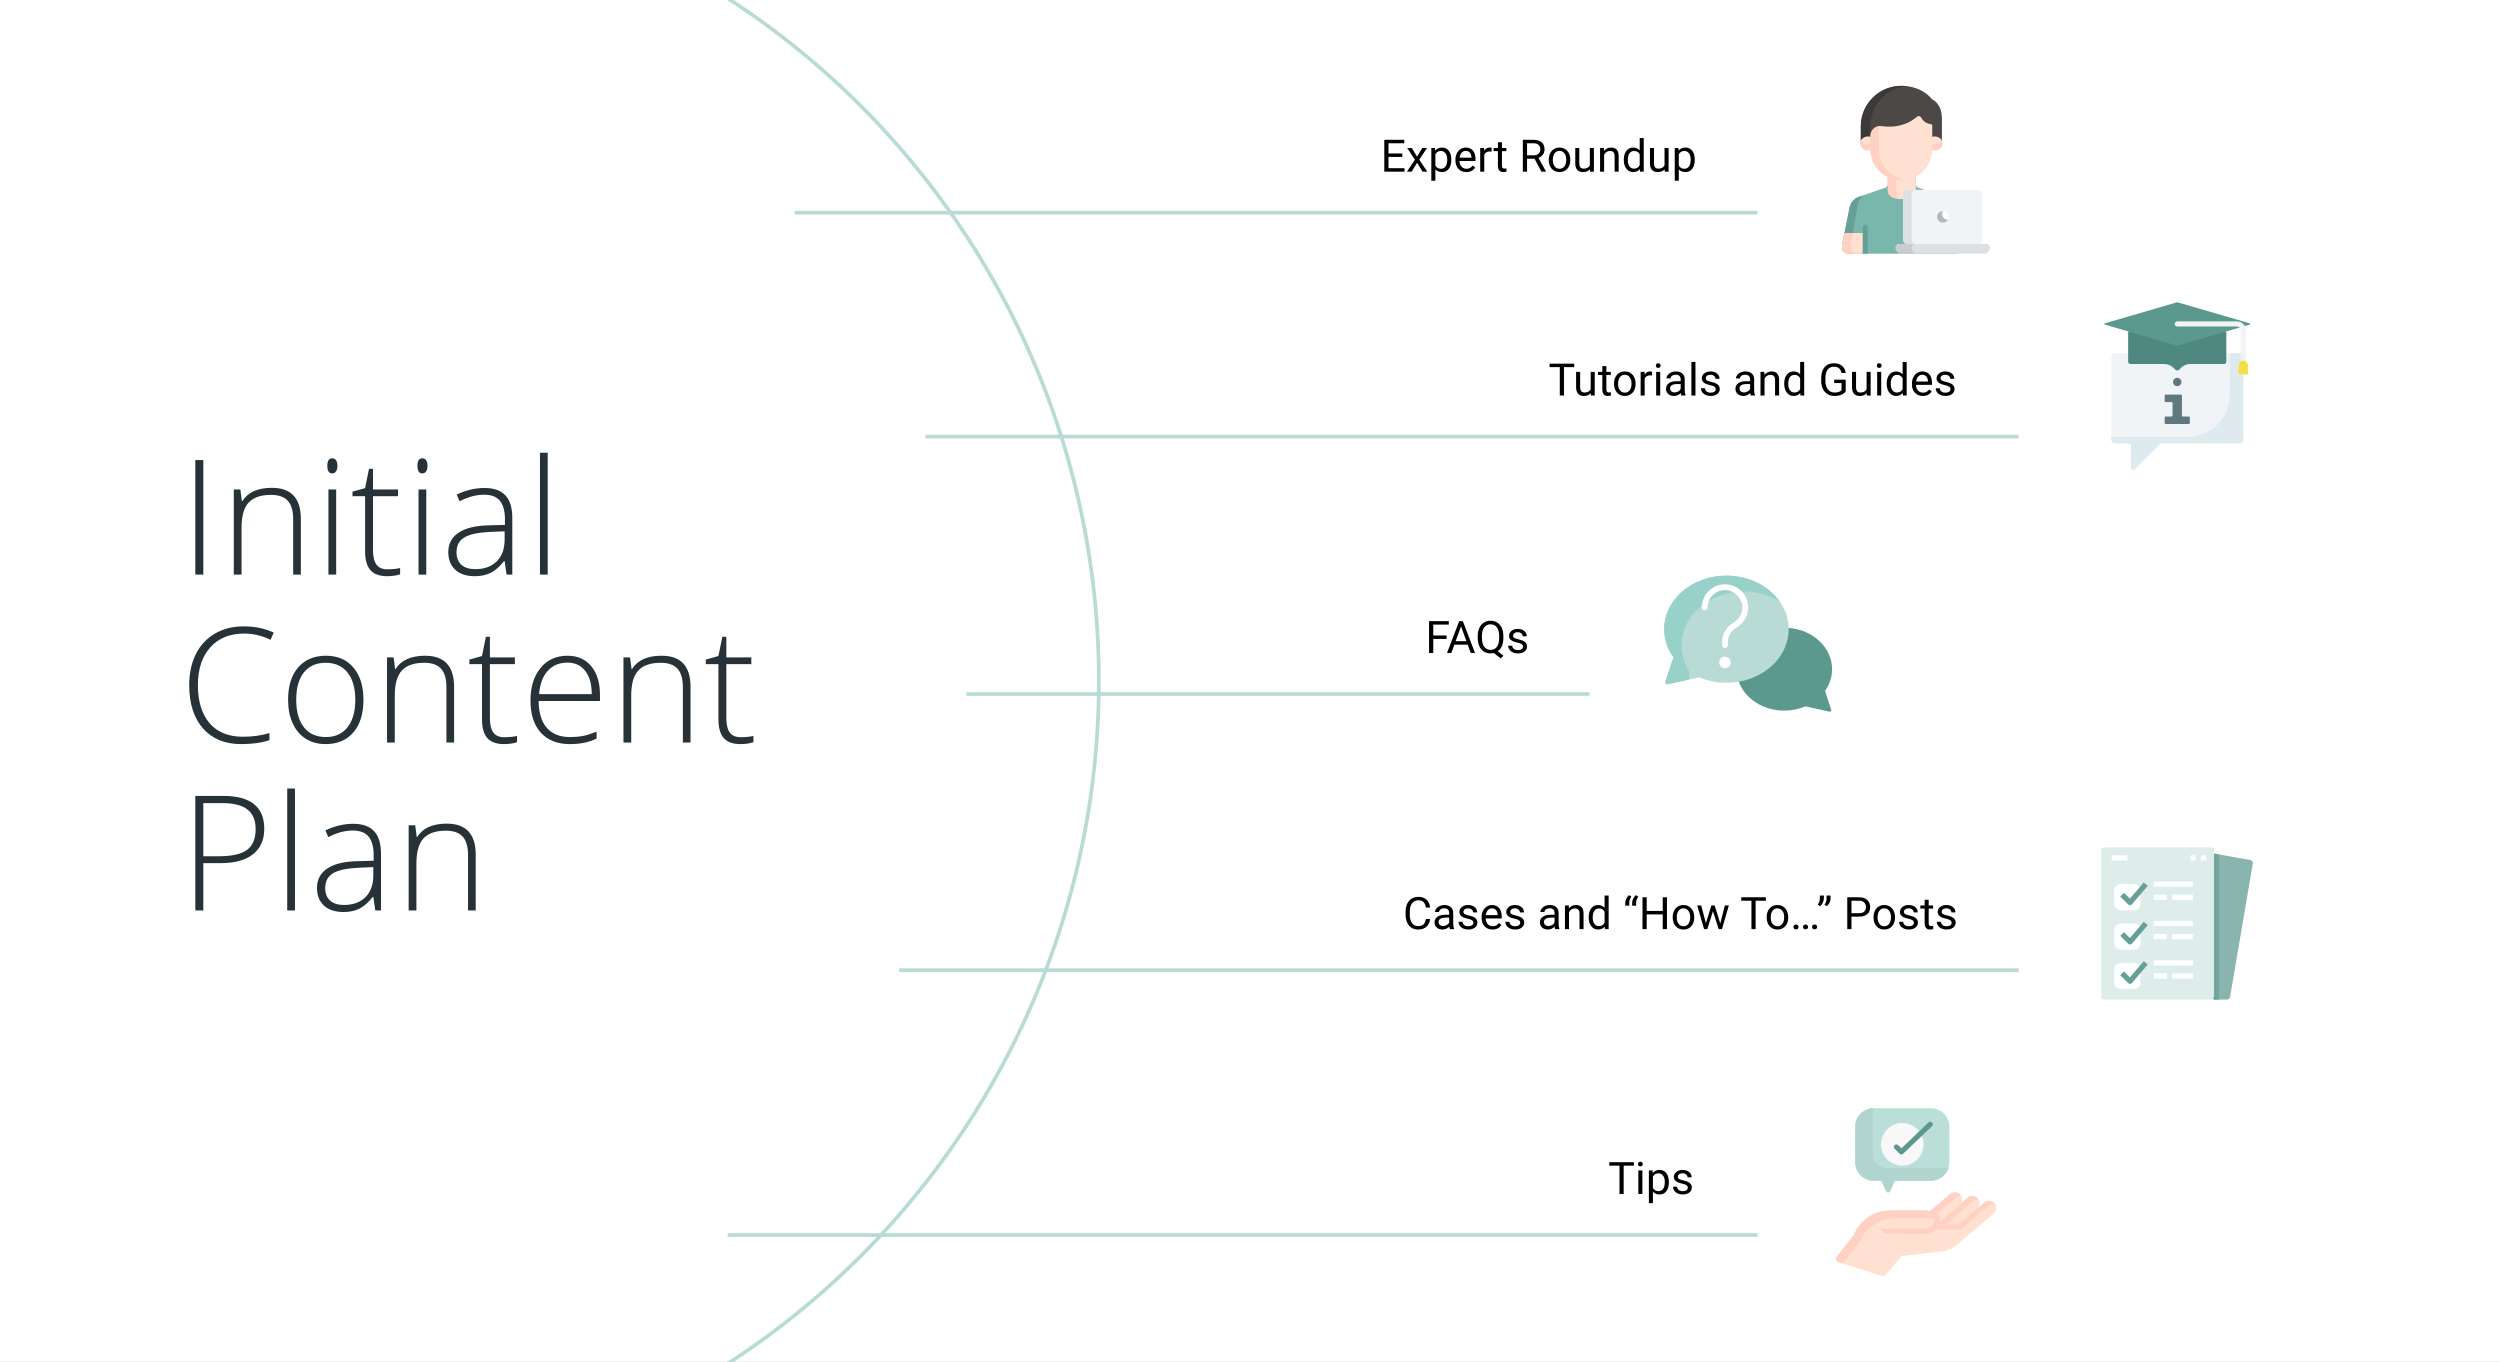 <svg width="670" height="365" viewBox="0 0 670 365" fill="none" xmlns="http://www.w3.org/2000/svg">
<rect x="0" y="0" width="670" height="365" fill="#333333" stroke="none"/>
<g clip-path="url(#clip0)">
<rect width="670" height="365" fill="white"/>
<path d="M52.346 154V123.304H54.488V154H52.346ZM78.57 154V139.198C78.57 136.902 78.087 135.236 77.122 134.201C76.156 133.151 74.658 132.626 72.628 132.626C69.899 132.626 67.897 133.319 66.624 134.705C65.364 136.076 64.734 138.309 64.734 141.402V154H62.655V131.177H64.419L64.818 134.306H64.944C66.428 131.926 69.066 130.736 72.859 130.736C78.038 130.736 80.628 133.515 80.628 139.072V154H78.57ZM90.097 154H88.019V131.177H90.097V154ZM87.725 124.836C87.725 123.493 88.165 122.821 89.047 122.821C89.481 122.821 89.817 122.996 90.055 123.346C90.307 123.696 90.433 124.193 90.433 124.836C90.433 125.466 90.307 125.963 90.055 126.327C89.817 126.691 89.481 126.873 89.047 126.873C88.165 126.873 87.725 126.194 87.725 124.836ZM103.787 152.572C105.102 152.572 106.25 152.46 107.23 152.236V153.916C106.222 154.252 105.06 154.42 103.745 154.42C101.729 154.42 100.238 153.881 99.272 152.803C98.321 151.725 97.845 150.032 97.845 147.722V132.983H94.464V131.765L97.845 130.82L98.894 125.655H99.965V131.177H106.663V132.983H99.965V147.428C99.965 149.178 100.273 150.473 100.889 151.312C101.505 152.152 102.471 152.572 103.787 152.572ZM114.243 154H112.164V131.177H114.243V154ZM111.87 124.836C111.87 123.493 112.311 122.821 113.193 122.821C113.627 122.821 113.963 122.996 114.201 123.346C114.453 123.696 114.579 124.193 114.579 124.836C114.579 125.466 114.453 125.963 114.201 126.327C113.963 126.691 113.627 126.873 113.193 126.873C112.311 126.873 111.87 126.194 111.87 124.836ZM135.764 154L135.239 150.389H135.071C133.923 151.858 132.74 152.901 131.522 153.517C130.319 154.119 128.891 154.42 127.239 154.42C125 154.42 123.257 153.846 122.011 152.698C120.765 151.55 120.143 149.962 120.143 147.932C120.143 145.707 121.066 143.978 122.914 142.746C124.776 141.514 127.463 140.863 130.977 140.793L135.323 140.667V139.156C135.323 136.986 134.882 135.348 134 134.243C133.118 133.137 131.697 132.584 129.738 132.584C127.624 132.584 125.434 133.172 123.166 134.348L122.389 132.542C124.895 131.366 127.372 130.778 129.822 130.778C132.327 130.778 134.196 131.429 135.428 132.731C136.674 134.033 137.296 136.062 137.296 138.82V154H135.764ZM127.365 152.53C129.801 152.53 131.718 151.837 133.118 150.452C134.532 149.052 135.239 147.113 135.239 144.636V142.389L131.25 142.557C128.044 142.711 125.756 143.215 124.384 144.069C123.026 144.909 122.347 146.224 122.347 148.016C122.347 149.444 122.781 150.557 123.649 151.354C124.531 152.138 125.77 152.53 127.365 152.53ZM146.787 154H144.708V121.33H146.787V154ZM65.448 169.794C61.599 169.794 58.568 171.026 56.356 173.49C54.145 175.953 53.039 179.327 53.039 183.61C53.039 187.991 54.082 191.392 56.167 193.814C58.253 196.236 61.234 197.446 65.112 197.446C67.687 197.446 70.053 197.117 72.209 196.459V198.349C70.179 199.063 67.645 199.42 64.608 199.42C60.297 199.42 56.902 198.027 54.425 195.242C51.947 192.456 50.709 188.565 50.709 183.568C50.709 180.446 51.296 177.696 52.472 175.316C53.662 172.937 55.363 171.103 57.574 169.815C59.8 168.514 62.382 167.863 65.322 167.863C68.317 167.863 70.998 168.423 73.363 169.542L72.502 171.474C70.263 170.354 67.911 169.794 65.448 169.794ZM97.404 187.557C97.404 191.28 96.501 194.192 94.695 196.292C92.89 198.377 90.398 199.42 87.221 199.42C85.219 199.42 83.455 198.937 81.93 197.971C80.404 197.005 79.235 195.62 78.423 193.814C77.612 192.008 77.206 189.923 77.206 187.557C77.206 183.834 78.108 180.936 79.914 178.865C81.72 176.779 84.197 175.736 87.347 175.736C90.482 175.736 92.939 176.793 94.716 178.907C96.508 181.006 97.404 183.89 97.404 187.557ZM79.389 187.557C79.389 190.693 80.075 193.142 81.447 194.906C82.832 196.655 84.785 197.53 87.305 197.53C89.824 197.53 91.77 196.655 93.142 194.906C94.527 193.142 95.22 190.693 95.22 187.557C95.22 184.408 94.52 181.965 93.121 180.229C91.735 178.494 89.782 177.626 87.263 177.626C84.743 177.626 82.797 178.494 81.426 180.229C80.068 181.951 79.389 184.394 79.389 187.557ZM119.639 199V184.198C119.639 181.902 119.156 180.236 118.19 179.201C117.224 178.151 115.726 177.626 113.697 177.626C110.967 177.626 108.966 178.319 107.692 179.705C106.432 181.076 105.802 183.309 105.802 186.402V199H103.724V176.177H105.487L105.886 179.306H106.012C107.496 176.926 110.134 175.736 113.928 175.736C119.107 175.736 121.696 178.515 121.696 184.072V199H119.639ZM135.113 197.572C136.429 197.572 137.576 197.46 138.556 197.236V198.916C137.548 199.252 136.387 199.42 135.071 199.42C133.055 199.42 131.564 198.881 130.599 197.803C129.647 196.725 129.171 195.032 129.171 192.722V177.983H125.791V176.765L129.171 175.82L130.221 170.655H131.292V176.177H137.989V177.983H131.292V192.428C131.292 194.178 131.599 195.473 132.215 196.312C132.831 197.152 133.797 197.572 135.113 197.572ZM152.708 199.42C149.39 199.42 146.801 198.398 144.939 196.354C143.091 194.311 142.167 191.448 142.167 187.767C142.167 184.128 143.063 181.216 144.855 179.033C146.647 176.835 149.061 175.736 152.099 175.736C154.786 175.736 156.907 176.674 158.46 178.55C160.014 180.425 160.791 182.973 160.791 186.192V187.872H144.351C144.379 191.007 145.107 193.401 146.535 195.053C147.976 196.704 150.034 197.53 152.708 197.53C154.009 197.53 155.15 197.439 156.13 197.257C157.124 197.075 158.376 196.683 159.888 196.082V197.971C158.6 198.531 157.411 198.909 156.319 199.105C155.227 199.315 154.023 199.42 152.708 199.42ZM152.099 177.584C149.901 177.584 148.137 178.312 146.808 179.768C145.478 181.209 144.701 183.295 144.477 186.024H158.586C158.586 183.379 158.013 181.314 156.865 179.831C155.717 178.333 154.128 177.584 152.099 177.584ZM183.005 199V184.198C183.005 181.902 182.522 180.236 181.556 179.201C180.59 178.151 179.093 177.626 177.063 177.626C174.333 177.626 172.332 178.319 171.058 179.705C169.798 181.076 169.168 183.309 169.168 186.402V199H167.09V176.177H168.854L169.252 179.306H169.378C170.862 176.926 173.501 175.736 177.294 175.736C182.473 175.736 185.062 178.515 185.062 184.072V199H183.005ZM198.479 197.572C199.795 197.572 200.943 197.46 201.922 197.236V198.916C200.915 199.252 199.753 199.42 198.437 199.42C196.421 199.42 194.931 198.881 193.965 197.803C193.013 196.725 192.537 195.032 192.537 192.722V177.983H189.157V176.765L192.537 175.82L193.587 170.655H194.658V176.177H201.355V177.983H194.658V192.428C194.658 194.178 194.966 195.473 195.582 196.312C196.197 197.152 197.163 197.572 198.479 197.572ZM70.823 222.122C70.823 225.09 69.815 227.364 67.799 228.946C65.784 230.528 62.928 231.318 59.233 231.318H54.488V244H52.346V213.304H59.863C67.169 213.304 70.823 216.243 70.823 222.122ZM54.488 229.471H58.708C62.165 229.471 64.664 228.904 66.204 227.77C67.743 226.622 68.513 224.768 68.513 222.206C68.513 219.84 67.785 218.091 66.33 216.957C64.874 215.809 62.62 215.235 59.569 215.235H54.488V229.471ZM79.053 244H76.975V211.33H79.053V244ZM100.574 244L100.049 240.389H99.881C98.734 241.858 97.551 242.901 96.333 243.517C95.129 244.119 93.701 244.42 92.05 244.42C89.81 244.42 88.067 243.846 86.822 242.698C85.576 241.55 84.953 239.962 84.953 237.932C84.953 235.707 85.877 233.978 87.725 232.746C89.586 231.514 92.274 230.863 95.787 230.793L100.133 230.667V229.156C100.133 226.986 99.692 225.348 98.811 224.243C97.929 223.137 96.508 222.584 94.548 222.584C92.435 222.584 90.244 223.172 87.977 224.348L87.2 222.542C89.705 221.366 92.183 220.778 94.632 220.778C97.138 220.778 99.007 221.429 100.238 222.731C101.484 224.033 102.107 226.062 102.107 228.82V244H100.574ZM92.176 242.53C94.611 242.53 96.529 241.837 97.929 240.452C99.342 239.052 100.049 237.113 100.049 234.636V232.389L96.06 232.557C92.855 232.711 90.566 233.215 89.194 234.069C87.837 234.909 87.158 236.224 87.158 238.016C87.158 239.444 87.592 240.557 88.46 241.354C89.341 242.138 90.58 242.53 92.176 242.53ZM125.434 244V229.198C125.434 226.902 124.951 225.236 123.985 224.201C123.019 223.151 121.521 222.626 119.492 222.626C116.762 222.626 114.761 223.319 113.487 224.705C112.227 226.076 111.597 228.309 111.597 231.402V244H109.519V221.177H111.282L111.681 224.306H111.807C113.291 221.926 115.929 220.736 119.723 220.736C124.902 220.736 127.491 223.515 127.491 229.072V244H125.434Z" fill="#263238"/>
<circle cx="76.5" cy="182.5" r="218" stroke="#B9DBD5"/>
<path d="M383.266 246.293C383.16 247.195 382.826 247.893 382.264 248.385C381.705 248.873 380.961 249.117 380.031 249.117C379.023 249.117 378.215 248.756 377.605 248.033C377 247.311 376.697 246.344 376.697 245.133V244.312C376.697 243.52 376.838 242.822 377.119 242.221C377.404 241.619 377.807 241.158 378.326 240.838C378.846 240.514 379.447 240.352 380.131 240.352C381.037 240.352 381.764 240.605 382.311 241.113C382.857 241.617 383.176 242.316 383.266 243.211H382.135C382.037 242.531 381.824 242.039 381.496 241.734C381.172 241.43 380.717 241.277 380.131 241.277C379.412 241.277 378.848 241.543 378.438 242.074C378.031 242.605 377.828 243.361 377.828 244.342V245.168C377.828 246.094 378.021 246.83 378.408 247.377C378.795 247.924 379.336 248.197 380.031 248.197C380.656 248.197 381.135 248.057 381.467 247.775C381.803 247.49 382.025 246.996 382.135 246.293H383.266ZM388.551 249C388.488 248.875 388.438 248.652 388.398 248.332C387.895 248.855 387.293 249.117 386.594 249.117C385.969 249.117 385.455 248.941 385.053 248.59C384.654 248.234 384.455 247.785 384.455 247.242C384.455 246.582 384.705 246.07 385.205 245.707C385.709 245.34 386.416 245.156 387.326 245.156H388.381V244.658C388.381 244.279 388.268 243.979 388.041 243.756C387.814 243.529 387.48 243.416 387.039 243.416C386.652 243.416 386.328 243.514 386.066 243.709C385.805 243.904 385.674 244.141 385.674 244.418H384.584C384.584 244.102 384.695 243.797 384.918 243.504C385.145 243.207 385.449 242.973 385.832 242.801C386.219 242.629 386.643 242.543 387.104 242.543C387.834 242.543 388.406 242.727 388.82 243.094C389.234 243.457 389.449 243.959 389.465 244.6V247.518C389.465 248.1 389.539 248.562 389.688 248.906V249H388.551ZM386.752 248.174C387.092 248.174 387.414 248.086 387.719 247.91C388.023 247.734 388.244 247.506 388.381 247.225V245.924H387.531C386.203 245.924 385.539 246.312 385.539 247.09C385.539 247.43 385.652 247.695 385.879 247.887C386.105 248.078 386.396 248.174 386.752 248.174ZM394.855 247.318C394.855 247.025 394.744 246.799 394.521 246.639C394.303 246.475 393.918 246.334 393.367 246.217C392.82 246.1 392.385 245.959 392.061 245.795C391.74 245.631 391.502 245.436 391.346 245.209C391.193 244.982 391.117 244.713 391.117 244.4C391.117 243.881 391.336 243.441 391.773 243.082C392.215 242.723 392.777 242.543 393.461 242.543C394.18 242.543 394.762 242.729 395.207 243.1C395.656 243.471 395.881 243.945 395.881 244.523H394.791C394.791 244.227 394.664 243.971 394.41 243.756C394.16 243.541 393.844 243.434 393.461 243.434C393.066 243.434 392.758 243.52 392.535 243.691C392.312 243.863 392.201 244.088 392.201 244.365C392.201 244.627 392.305 244.824 392.512 244.957C392.719 245.09 393.092 245.217 393.631 245.338C394.174 245.459 394.613 245.604 394.949 245.771C395.285 245.939 395.533 246.143 395.693 246.381C395.857 246.615 395.939 246.902 395.939 247.242C395.939 247.809 395.713 248.264 395.26 248.607C394.807 248.947 394.219 249.117 393.496 249.117C392.988 249.117 392.539 249.027 392.148 248.848C391.758 248.668 391.451 248.418 391.229 248.098C391.01 247.773 390.9 247.424 390.9 247.049H391.984C392.004 247.412 392.148 247.701 392.418 247.916C392.691 248.127 393.051 248.232 393.496 248.232C393.906 248.232 394.234 248.15 394.48 247.986C394.73 247.818 394.855 247.596 394.855 247.318ZM399.982 249.117C399.123 249.117 398.424 248.836 397.885 248.273C397.346 247.707 397.076 246.951 397.076 246.006V245.807C397.076 245.178 397.195 244.617 397.434 244.125C397.676 243.629 398.012 243.242 398.441 242.965C398.875 242.684 399.344 242.543 399.848 242.543C400.672 242.543 401.312 242.814 401.77 243.357C402.227 243.9 402.455 244.678 402.455 245.689V246.141H398.16C398.176 246.766 398.357 247.271 398.705 247.658C399.057 248.041 399.502 248.232 400.041 248.232C400.424 248.232 400.748 248.154 401.014 247.998C401.279 247.842 401.512 247.635 401.711 247.377L402.373 247.893C401.842 248.709 401.045 249.117 399.982 249.117ZM399.848 243.434C399.41 243.434 399.043 243.594 398.746 243.914C398.449 244.23 398.266 244.676 398.195 245.25H401.371V245.168C401.34 244.617 401.191 244.191 400.926 243.891C400.66 243.586 400.301 243.434 399.848 243.434ZM407.406 247.318C407.406 247.025 407.295 246.799 407.072 246.639C406.854 246.475 406.469 246.334 405.918 246.217C405.371 246.1 404.936 245.959 404.611 245.795C404.291 245.631 404.053 245.436 403.896 245.209C403.744 244.982 403.668 244.713 403.668 244.4C403.668 243.881 403.887 243.441 404.324 243.082C404.766 242.723 405.328 242.543 406.012 242.543C406.73 242.543 407.312 242.729 407.758 243.1C408.207 243.471 408.432 243.945 408.432 244.523H407.342C407.342 244.227 407.215 243.971 406.961 243.756C406.711 243.541 406.395 243.434 406.012 243.434C405.617 243.434 405.309 243.52 405.086 243.691C404.863 243.863 404.752 244.088 404.752 244.365C404.752 244.627 404.855 244.824 405.062 244.957C405.27 245.09 405.643 245.217 406.182 245.338C406.725 245.459 407.164 245.604 407.5 245.771C407.836 245.939 408.084 246.143 408.244 246.381C408.408 246.615 408.49 246.902 408.49 247.242C408.49 247.809 408.264 248.264 407.811 248.607C407.357 248.947 406.77 249.117 406.047 249.117C405.539 249.117 405.09 249.027 404.699 248.848C404.309 248.668 404.002 248.418 403.779 248.098C403.561 247.773 403.451 247.424 403.451 247.049H404.535C404.555 247.412 404.699 247.701 404.969 247.916C405.242 248.127 405.602 248.232 406.047 248.232C406.457 248.232 406.785 248.15 407.031 247.986C407.281 247.818 407.406 247.596 407.406 247.318ZM416.793 249C416.73 248.875 416.68 248.652 416.641 248.332C416.137 248.855 415.535 249.117 414.836 249.117C414.211 249.117 413.697 248.941 413.295 248.59C412.896 248.234 412.697 247.785 412.697 247.242C412.697 246.582 412.947 246.07 413.447 245.707C413.951 245.34 414.658 245.156 415.568 245.156H416.623V244.658C416.623 244.279 416.51 243.979 416.283 243.756C416.057 243.529 415.723 243.416 415.281 243.416C414.895 243.416 414.57 243.514 414.309 243.709C414.047 243.904 413.916 244.141 413.916 244.418H412.826C412.826 244.102 412.938 243.797 413.16 243.504C413.387 243.207 413.691 242.973 414.074 242.801C414.461 242.629 414.885 242.543 415.346 242.543C416.076 242.543 416.648 242.727 417.062 243.094C417.477 243.457 417.691 243.959 417.707 244.6V247.518C417.707 248.1 417.781 248.562 417.93 248.906V249H416.793ZM414.994 248.174C415.334 248.174 415.656 248.086 415.961 247.91C416.266 247.734 416.486 247.506 416.623 247.225V245.924H415.773C414.445 245.924 413.781 246.312 413.781 247.09C413.781 247.43 413.895 247.695 414.121 247.887C414.348 248.078 414.639 248.174 414.994 248.174ZM420.432 242.66L420.467 243.457C420.951 242.848 421.584 242.543 422.365 242.543C423.705 242.543 424.381 243.299 424.393 244.811V249H423.309V244.805C423.305 244.348 423.199 244.01 422.992 243.791C422.789 243.572 422.471 243.463 422.037 243.463C421.686 243.463 421.377 243.557 421.111 243.744C420.846 243.932 420.639 244.178 420.49 244.482V249H419.406V242.66H420.432ZM425.764 245.777C425.764 244.805 425.994 244.023 426.455 243.434C426.916 242.84 427.52 242.543 428.266 242.543C429.008 242.543 429.596 242.797 430.029 243.305V240H431.113V249H430.117L430.064 248.32C429.631 248.852 429.027 249.117 428.254 249.117C427.52 249.117 426.92 248.816 426.455 248.215C425.994 247.613 425.764 246.828 425.764 245.859V245.777ZM426.848 245.9C426.848 246.619 426.996 247.182 427.293 247.588C427.59 247.994 428 248.197 428.523 248.197C429.211 248.197 429.713 247.889 430.029 247.271V244.359C429.705 243.762 429.207 243.463 428.535 243.463C428.004 243.463 427.59 243.668 427.293 244.078C426.996 244.488 426.848 245.096 426.848 245.9ZM436.586 239.889L437.207 240.311C436.844 240.807 436.656 241.342 436.645 241.916V242.713H435.566V242.033C435.566 241.635 435.66 241.24 435.848 240.85C436.039 240.459 436.285 240.139 436.586 239.889ZM438.432 239.889L439.053 240.311C438.689 240.807 438.502 241.342 438.49 241.916V242.713H437.412V242.033C437.412 241.635 437.506 241.24 437.693 240.85C437.885 240.459 438.131 240.139 438.432 239.889ZM446.746 249H445.615V245.057H441.314V249H440.189V240.469H441.314V244.137H445.615V240.469H446.746V249ZM448.287 245.771C448.287 245.15 448.408 244.592 448.65 244.096C448.896 243.6 449.236 243.217 449.67 242.947C450.107 242.678 450.605 242.543 451.164 242.543C452.027 242.543 452.725 242.842 453.256 243.439C453.791 244.037 454.059 244.832 454.059 245.824V245.9C454.059 246.518 453.939 247.072 453.701 247.564C453.467 248.053 453.129 248.434 452.688 248.707C452.25 248.98 451.746 249.117 451.176 249.117C450.316 249.117 449.619 248.818 449.084 248.221C448.553 247.623 448.287 246.832 448.287 245.848V245.771ZM449.377 245.9C449.377 246.604 449.539 247.168 449.863 247.594C450.191 248.02 450.629 248.232 451.176 248.232C451.727 248.232 452.164 248.018 452.488 247.588C452.812 247.154 452.975 246.549 452.975 245.771C452.975 245.076 452.809 244.514 452.477 244.084C452.148 243.65 451.711 243.434 451.164 243.434C450.629 243.434 450.197 243.646 449.869 244.072C449.541 244.498 449.377 245.107 449.377 245.9ZM461.031 247.506L462.25 242.66H463.334L461.488 249H460.609L459.068 244.195L457.568 249H456.689L454.85 242.66H455.928L457.176 247.406L458.652 242.66H459.525L461.031 247.506ZM473.248 241.395H470.506V249H469.387V241.395H466.65V240.469H473.248V241.395ZM473.471 245.771C473.471 245.15 473.592 244.592 473.834 244.096C474.08 243.6 474.42 243.217 474.854 242.947C475.291 242.678 475.789 242.543 476.348 242.543C477.211 242.543 477.908 242.842 478.439 243.439C478.975 244.037 479.242 244.832 479.242 245.824V245.9C479.242 246.518 479.123 247.072 478.885 247.564C478.65 248.053 478.312 248.434 477.871 248.707C477.434 248.98 476.93 249.117 476.359 249.117C475.5 249.117 474.803 248.818 474.268 248.221C473.736 247.623 473.471 246.832 473.471 245.848V245.771ZM474.561 245.9C474.561 246.604 474.723 247.168 475.047 247.594C475.375 248.02 475.812 248.232 476.359 248.232C476.91 248.232 477.348 248.018 477.672 247.588C477.996 247.154 478.158 246.549 478.158 245.771C478.158 245.076 477.992 244.514 477.66 244.084C477.332 243.65 476.895 243.434 476.348 243.434C475.812 243.434 475.381 243.646 475.053 244.072C474.725 244.498 474.561 245.107 474.561 245.9ZM480.648 248.432C480.648 248.244 480.703 248.088 480.812 247.963C480.926 247.838 481.094 247.775 481.316 247.775C481.539 247.775 481.707 247.838 481.82 247.963C481.938 248.088 481.996 248.244 481.996 248.432C481.996 248.611 481.938 248.762 481.82 248.883C481.707 249.004 481.539 249.064 481.316 249.064C481.094 249.064 480.926 249.004 480.812 248.883C480.703 248.762 480.648 248.611 480.648 248.432ZM483.209 248.432C483.209 248.244 483.264 248.088 483.373 247.963C483.486 247.838 483.654 247.775 483.877 247.775C484.1 247.775 484.268 247.838 484.381 247.963C484.498 248.088 484.557 248.244 484.557 248.432C484.557 248.611 484.498 248.762 484.381 248.883C484.268 249.004 484.1 249.064 483.877 249.064C483.654 249.064 483.486 249.004 483.373 248.883C483.264 248.762 483.209 248.611 483.209 248.432ZM485.641 248.432C485.641 248.244 485.695 248.088 485.805 247.963C485.918 247.838 486.086 247.775 486.309 247.775C486.531 247.775 486.699 247.838 486.812 247.963C486.93 248.088 486.988 248.244 486.988 248.432C486.988 248.611 486.93 248.762 486.812 248.883C486.699 249.004 486.531 249.064 486.309 249.064C486.086 249.064 485.918 249.004 485.805 248.883C485.695 248.762 485.641 248.611 485.641 248.432ZM487.779 242.871L487.164 242.449C487.527 241.941 487.715 241.406 487.727 240.844V240H488.799V240.762C488.795 241.152 488.697 241.543 488.506 241.934C488.318 242.32 488.076 242.633 487.779 242.871ZM489.578 242.871L488.963 242.449C489.326 241.941 489.514 241.406 489.525 240.844V240H490.598V240.762C490.594 241.152 490.496 241.543 490.305 241.934C490.117 242.32 489.875 242.633 489.578 242.871ZM496.193 245.66V249H495.068V240.469H498.215C499.148 240.469 499.879 240.707 500.406 241.184C500.938 241.66 501.203 242.291 501.203 243.076C501.203 243.904 500.943 244.543 500.424 244.992C499.908 245.438 499.168 245.66 498.203 245.66H496.193ZM496.193 244.74H498.215C498.816 244.74 499.277 244.6 499.598 244.318C499.918 244.033 500.078 243.623 500.078 243.088C500.078 242.58 499.918 242.174 499.598 241.869C499.277 241.564 498.838 241.406 498.279 241.395H496.193V244.74ZM502.1 245.771C502.1 245.15 502.221 244.592 502.463 244.096C502.709 243.6 503.049 243.217 503.482 242.947C503.92 242.678 504.418 242.543 504.977 242.543C505.84 242.543 506.537 242.842 507.068 243.439C507.604 244.037 507.871 244.832 507.871 245.824V245.9C507.871 246.518 507.752 247.072 507.514 247.564C507.279 248.053 506.941 248.434 506.5 248.707C506.062 248.98 505.559 249.117 504.988 249.117C504.129 249.117 503.432 248.818 502.896 248.221C502.365 247.623 502.1 246.832 502.1 245.848V245.771ZM503.189 245.9C503.189 246.604 503.352 247.168 503.676 247.594C504.004 248.02 504.441 248.232 504.988 248.232C505.539 248.232 505.977 248.018 506.301 247.588C506.625 247.154 506.787 246.549 506.787 245.771C506.787 245.076 506.621 244.514 506.289 244.084C505.961 243.65 505.523 243.434 504.977 243.434C504.441 243.434 504.01 243.646 503.682 244.072C503.354 244.498 503.189 245.107 503.189 245.9ZM512.922 247.318C512.922 247.025 512.811 246.799 512.588 246.639C512.369 246.475 511.984 246.334 511.434 246.217C510.887 246.1 510.451 245.959 510.127 245.795C509.807 245.631 509.568 245.436 509.412 245.209C509.26 244.982 509.184 244.713 509.184 244.4C509.184 243.881 509.402 243.441 509.84 243.082C510.281 242.723 510.844 242.543 511.527 242.543C512.246 242.543 512.828 242.729 513.273 243.1C513.723 243.471 513.947 243.945 513.947 244.523H512.857C512.857 244.227 512.73 243.971 512.477 243.756C512.227 243.541 511.91 243.434 511.527 243.434C511.133 243.434 510.824 243.52 510.602 243.691C510.379 243.863 510.268 244.088 510.268 244.365C510.268 244.627 510.371 244.824 510.578 244.957C510.785 245.09 511.158 245.217 511.697 245.338C512.24 245.459 512.68 245.604 513.016 245.771C513.352 245.939 513.6 246.143 513.76 246.381C513.924 246.615 514.006 246.902 514.006 247.242C514.006 247.809 513.779 248.264 513.326 248.607C512.873 248.947 512.285 249.117 511.562 249.117C511.055 249.117 510.605 249.027 510.215 248.848C509.824 248.668 509.518 248.418 509.295 248.098C509.076 247.773 508.967 247.424 508.967 247.049H510.051C510.07 247.412 510.215 247.701 510.484 247.916C510.758 248.127 511.117 248.232 511.562 248.232C511.973 248.232 512.301 248.15 512.547 247.986C512.797 247.818 512.922 247.596 512.922 247.318ZM516.889 241.125V242.66H518.072V243.498H516.889V247.43C516.889 247.684 516.941 247.875 517.047 248.004C517.152 248.129 517.332 248.191 517.586 248.191C517.711 248.191 517.883 248.168 518.102 248.121V249C517.816 249.078 517.539 249.117 517.27 249.117C516.785 249.117 516.42 248.971 516.174 248.678C515.928 248.385 515.805 247.969 515.805 247.43V243.498H514.65V242.66H515.805V241.125H516.889ZM523.035 247.318C523.035 247.025 522.924 246.799 522.701 246.639C522.482 246.475 522.098 246.334 521.547 246.217C521 246.1 520.564 245.959 520.24 245.795C519.92 245.631 519.682 245.436 519.525 245.209C519.373 244.982 519.297 244.713 519.297 244.4C519.297 243.881 519.516 243.441 519.953 243.082C520.395 242.723 520.957 242.543 521.641 242.543C522.359 242.543 522.941 242.729 523.387 243.1C523.836 243.471 524.061 243.945 524.061 244.523H522.971C522.971 244.227 522.844 243.971 522.59 243.756C522.34 243.541 522.023 243.434 521.641 243.434C521.246 243.434 520.938 243.52 520.715 243.691C520.492 243.863 520.381 244.088 520.381 244.365C520.381 244.627 520.484 244.824 520.691 244.957C520.898 245.09 521.271 245.217 521.811 245.338C522.354 245.459 522.793 245.604 523.129 245.771C523.465 245.939 523.713 246.143 523.873 246.381C524.037 246.615 524.119 246.902 524.119 247.242C524.119 247.809 523.893 248.264 523.439 248.607C522.986 248.947 522.398 249.117 521.676 249.117C521.168 249.117 520.719 249.027 520.328 248.848C519.938 248.668 519.631 248.418 519.408 248.098C519.189 247.773 519.08 247.424 519.08 247.049H520.164C520.184 247.412 520.328 247.701 520.598 247.916C520.871 248.127 521.23 248.232 521.676 248.232C522.086 248.232 522.414 248.15 522.66 247.986C522.91 247.818 523.035 247.596 523.035 247.318Z" fill="black"/>
<path d="M421.885 98.394H419.143V106H418.023V98.394H415.287V97.469H421.885V98.394ZM426.332 105.373C425.91 105.869 425.291 106.117 424.475 106.117C423.799 106.117 423.283 105.922 422.928 105.531C422.576 105.137 422.398 104.555 422.395 103.785V99.66H423.479V103.756C423.479 104.717 423.869 105.197 424.65 105.197C425.479 105.197 426.029 104.889 426.303 104.271V99.66H427.387V106H426.355L426.332 105.373ZM430.51 98.125V99.66H431.693V100.498H430.51V104.43C430.51 104.684 430.562 104.875 430.668 105.004C430.773 105.129 430.953 105.191 431.207 105.191C431.332 105.191 431.504 105.168 431.723 105.121V106C431.438 106.078 431.16 106.117 430.891 106.117C430.406 106.117 430.041 105.971 429.795 105.678C429.549 105.385 429.426 104.969 429.426 104.43V100.498H428.271V99.66H429.426V98.125H430.51ZM432.561 102.771C432.561 102.15 432.682 101.592 432.924 101.096C433.17 100.6 433.51 100.217 433.943 99.947C434.381 99.678 434.879 99.543 435.438 99.543C436.301 99.543 436.998 99.842 437.529 100.439C438.064 101.037 438.332 101.832 438.332 102.824V102.9C438.332 103.518 438.213 104.072 437.975 104.564C437.74 105.053 437.402 105.434 436.961 105.707C436.523 105.98 436.02 106.117 435.449 106.117C434.59 106.117 433.893 105.818 433.357 105.221C432.826 104.623 432.561 103.832 432.561 102.848V102.771ZM433.65 102.9C433.65 103.604 433.812 104.168 434.137 104.594C434.465 105.02 434.902 105.232 435.449 105.232C436 105.232 436.438 105.018 436.762 104.588C437.086 104.154 437.248 103.549 437.248 102.771C437.248 102.076 437.082 101.514 436.75 101.084C436.422 100.65 435.984 100.434 435.438 100.434C434.902 100.434 434.471 100.646 434.143 101.072C433.814 101.498 433.65 102.107 433.65 102.9ZM442.756 100.633C442.592 100.605 442.414 100.592 442.223 100.592C441.512 100.592 441.029 100.895 440.775 101.5V106H439.691V99.66H440.746L440.764 100.393C441.119 99.826 441.623 99.543 442.275 99.543C442.486 99.543 442.646 99.57 442.756 99.625V100.633ZM444.936 106H443.852V99.66H444.936V106ZM443.764 97.978C443.764 97.803 443.816 97.654 443.922 97.533C444.031 97.412 444.191 97.352 444.402 97.352C444.613 97.352 444.773 97.412 444.883 97.533C444.992 97.654 445.047 97.803 445.047 97.978C445.047 98.154 444.992 98.301 444.883 98.418C444.773 98.535 444.613 98.594 444.402 98.594C444.191 98.594 444.031 98.535 443.922 98.418C443.816 98.301 443.764 98.154 443.764 97.978ZM450.59 106C450.527 105.875 450.477 105.652 450.438 105.332C449.934 105.855 449.332 106.117 448.633 106.117C448.008 106.117 447.494 105.941 447.092 105.59C446.693 105.234 446.494 104.785 446.494 104.242C446.494 103.582 446.744 103.07 447.244 102.707C447.748 102.34 448.455 102.156 449.365 102.156H450.42V101.658C450.42 101.279 450.307 100.979 450.08 100.756C449.854 100.529 449.52 100.416 449.078 100.416C448.691 100.416 448.367 100.514 448.105 100.709C447.844 100.904 447.713 101.141 447.713 101.418H446.623C446.623 101.102 446.734 100.797 446.957 100.504C447.184 100.207 447.488 99.973 447.871 99.801C448.258 99.629 448.682 99.543 449.143 99.543C449.873 99.543 450.445 99.727 450.859 100.094C451.273 100.457 451.488 100.959 451.504 101.6V104.518C451.504 105.1 451.578 105.562 451.727 105.906V106H450.59ZM448.791 105.174C449.131 105.174 449.453 105.086 449.758 104.91C450.062 104.734 450.283 104.506 450.42 104.225V102.924H449.57C448.242 102.924 447.578 103.312 447.578 104.09C447.578 104.43 447.691 104.695 447.918 104.887C448.145 105.078 448.436 105.174 448.791 105.174ZM454.381 106H453.297V97H454.381V106ZM459.812 104.318C459.812 104.025 459.701 103.799 459.479 103.639C459.26 103.475 458.875 103.334 458.324 103.217C457.777 103.1 457.342 102.959 457.018 102.795C456.697 102.631 456.459 102.436 456.303 102.209C456.15 101.982 456.074 101.713 456.074 101.4C456.074 100.881 456.293 100.441 456.73 100.082C457.172 99.723 457.734 99.543 458.418 99.543C459.137 99.543 459.719 99.728 460.164 100.1C460.613 100.471 460.838 100.945 460.838 101.523H459.748C459.748 101.227 459.621 100.971 459.367 100.756C459.117 100.541 458.801 100.434 458.418 100.434C458.023 100.434 457.715 100.52 457.492 100.691C457.27 100.863 457.158 101.088 457.158 101.365C457.158 101.627 457.262 101.824 457.469 101.957C457.676 102.09 458.049 102.217 458.588 102.338C459.131 102.459 459.57 102.604 459.906 102.771C460.242 102.939 460.49 103.143 460.65 103.381C460.814 103.615 460.896 103.902 460.896 104.242C460.896 104.809 460.67 105.264 460.217 105.607C459.764 105.947 459.176 106.117 458.453 106.117C457.945 106.117 457.496 106.027 457.105 105.848C456.715 105.668 456.408 105.418 456.186 105.098C455.967 104.773 455.857 104.424 455.857 104.049H456.941C456.961 104.412 457.105 104.701 457.375 104.916C457.648 105.127 458.008 105.232 458.453 105.232C458.863 105.232 459.191 105.15 459.438 104.986C459.688 104.818 459.812 104.596 459.812 104.318ZM469.199 106C469.137 105.875 469.086 105.652 469.047 105.332C468.543 105.855 467.941 106.117 467.242 106.117C466.617 106.117 466.104 105.941 465.701 105.59C465.303 105.234 465.104 104.785 465.104 104.242C465.104 103.582 465.354 103.07 465.854 102.707C466.357 102.34 467.064 102.156 467.975 102.156H469.029V101.658C469.029 101.279 468.916 100.979 468.689 100.756C468.463 100.529 468.129 100.416 467.688 100.416C467.301 100.416 466.977 100.514 466.715 100.709C466.453 100.904 466.322 101.141 466.322 101.418H465.232C465.232 101.102 465.344 100.797 465.566 100.504C465.793 100.207 466.098 99.973 466.48 99.801C466.867 99.629 467.291 99.543 467.752 99.543C468.482 99.543 469.055 99.727 469.469 100.094C469.883 100.457 470.098 100.959 470.113 101.6V104.518C470.113 105.1 470.188 105.562 470.336 105.906V106H469.199ZM467.4 105.174C467.74 105.174 468.062 105.086 468.367 104.91C468.672 104.734 468.893 104.506 469.029 104.225V102.924H468.18C466.852 102.924 466.188 103.312 466.188 104.09C466.188 104.43 466.301 104.695 466.527 104.887C466.754 105.078 467.045 105.174 467.4 105.174ZM472.838 99.66L472.873 100.457C473.357 99.848 473.99 99.543 474.771 99.543C476.111 99.543 476.787 100.299 476.799 101.811V106H475.715V101.805C475.711 101.348 475.605 101.01 475.398 100.791C475.195 100.572 474.877 100.463 474.443 100.463C474.092 100.463 473.783 100.557 473.518 100.744C473.252 100.932 473.045 101.178 472.896 101.482V106H471.812V99.66H472.838ZM478.17 102.777C478.17 101.805 478.4 101.023 478.861 100.434C479.322 99.84 479.926 99.543 480.672 99.543C481.414 99.543 482.002 99.797 482.436 100.305V97H483.52V106H482.523L482.471 105.32C482.037 105.852 481.434 106.117 480.66 106.117C479.926 106.117 479.326 105.816 478.861 105.215C478.4 104.613 478.17 103.828 478.17 102.859V102.777ZM479.254 102.9C479.254 103.619 479.402 104.182 479.699 104.588C479.996 104.994 480.406 105.197 480.93 105.197C481.617 105.197 482.119 104.889 482.436 104.271V101.359C482.111 100.762 481.613 100.463 480.941 100.463C480.41 100.463 479.996 100.668 479.699 101.078C479.402 101.488 479.254 102.096 479.254 102.9ZM494.652 104.881C494.363 105.295 493.959 105.605 493.439 105.812C492.924 106.016 492.322 106.117 491.635 106.117C490.939 106.117 490.322 105.955 489.783 105.631C489.244 105.303 488.826 104.838 488.529 104.236C488.236 103.635 488.086 102.938 488.078 102.145V101.4C488.078 100.115 488.377 99.119 488.975 98.412C489.576 97.705 490.42 97.352 491.506 97.352C492.396 97.352 493.113 97.58 493.656 98.037C494.199 98.49 494.531 99.135 494.652 99.971H493.527C493.316 98.842 492.645 98.277 491.512 98.277C490.758 98.277 490.186 98.543 489.795 99.074C489.408 99.602 489.213 100.367 489.209 101.371V102.068C489.209 103.025 489.428 103.787 489.865 104.354C490.303 104.916 490.895 105.197 491.641 105.197C492.062 105.197 492.432 105.15 492.748 105.057C493.064 104.963 493.326 104.805 493.533 104.582V102.666H491.559V101.752H494.652V104.881ZM500.277 105.373C499.855 105.869 499.236 106.117 498.42 106.117C497.744 106.117 497.229 105.922 496.873 105.531C496.521 105.137 496.344 104.555 496.34 103.785V99.66H497.424V103.756C497.424 104.717 497.814 105.197 498.596 105.197C499.424 105.197 499.975 104.889 500.248 104.271V99.66H501.332V106H500.301L500.277 105.373ZM504.162 106H503.078V99.66H504.162V106ZM502.99 97.978C502.99 97.803 503.043 97.654 503.148 97.533C503.258 97.412 503.418 97.352 503.629 97.352C503.84 97.352 504 97.412 504.109 97.533C504.219 97.654 504.273 97.803 504.273 97.978C504.273 98.154 504.219 98.301 504.109 98.418C504 98.535 503.84 98.594 503.629 98.594C503.418 98.594 503.258 98.535 503.148 98.418C503.043 98.301 502.99 98.154 502.99 97.978ZM505.639 102.777C505.639 101.805 505.869 101.023 506.33 100.434C506.791 99.84 507.395 99.543 508.141 99.543C508.883 99.543 509.471 99.797 509.904 100.305V97H510.988V106H509.992L509.939 105.32C509.506 105.852 508.902 106.117 508.129 106.117C507.395 106.117 506.795 105.816 506.33 105.215C505.869 104.613 505.639 103.828 505.639 102.859V102.777ZM506.723 102.9C506.723 103.619 506.871 104.182 507.168 104.588C507.465 104.994 507.875 105.197 508.398 105.197C509.086 105.197 509.588 104.889 509.904 104.271V101.359C509.58 100.762 509.082 100.463 508.41 100.463C507.879 100.463 507.465 100.668 507.168 101.078C506.871 101.488 506.723 102.096 506.723 102.9ZM515.307 106.117C514.447 106.117 513.748 105.836 513.209 105.273C512.67 104.707 512.4 103.951 512.4 103.006V102.807C512.4 102.178 512.52 101.617 512.758 101.125C513 100.629 513.336 100.242 513.766 99.965C514.199 99.684 514.668 99.543 515.172 99.543C515.996 99.543 516.637 99.814 517.094 100.357C517.551 100.9 517.779 101.678 517.779 102.689V103.141H513.484C513.5 103.766 513.682 104.271 514.029 104.658C514.381 105.041 514.826 105.232 515.365 105.232C515.748 105.232 516.072 105.154 516.338 104.998C516.604 104.842 516.836 104.635 517.035 104.377L517.697 104.893C517.166 105.709 516.369 106.117 515.307 106.117ZM515.172 100.434C514.734 100.434 514.367 100.594 514.07 100.914C513.773 101.23 513.59 101.676 513.52 102.25H516.695V102.168C516.664 101.617 516.516 101.191 516.25 100.891C515.984 100.586 515.625 100.434 515.172 100.434ZM522.73 104.318C522.73 104.025 522.619 103.799 522.396 103.639C522.178 103.475 521.793 103.334 521.242 103.217C520.695 103.1 520.26 102.959 519.936 102.795C519.615 102.631 519.377 102.436 519.221 102.209C519.068 101.982 518.992 101.713 518.992 101.4C518.992 100.881 519.211 100.441 519.648 100.082C520.09 99.723 520.652 99.543 521.336 99.543C522.055 99.543 522.637 99.728 523.082 100.1C523.531 100.471 523.756 100.945 523.756 101.523H522.666C522.666 101.227 522.539 100.971 522.285 100.756C522.035 100.541 521.719 100.434 521.336 100.434C520.941 100.434 520.633 100.52 520.41 100.691C520.188 100.863 520.076 101.088 520.076 101.365C520.076 101.627 520.18 101.824 520.387 101.957C520.594 102.09 520.967 102.217 521.506 102.338C522.049 102.459 522.488 102.604 522.824 102.771C523.16 102.939 523.408 103.143 523.568 103.381C523.732 103.615 523.814 103.902 523.814 104.242C523.814 104.809 523.588 105.264 523.135 105.607C522.682 105.947 522.094 106.117 521.371 106.117C520.863 106.117 520.414 106.027 520.023 105.848C519.633 105.668 519.326 105.418 519.104 105.098C518.885 104.773 518.775 104.424 518.775 104.049H519.859C519.879 104.412 520.023 104.701 520.293 104.916C520.566 105.127 520.926 105.232 521.371 105.232C521.781 105.232 522.109 105.15 522.355 104.986C522.605 104.818 522.73 104.596 522.73 104.318Z" fill="black"/>
<path d="M387.695 171.232H384.115V175H382.99V166.469H388.275V167.395H384.115V170.312H387.695V171.232ZM393.338 172.773H389.764L388.961 175H387.801L391.059 166.469H392.043L395.307 175H394.152L393.338 172.773ZM390.104 171.848H393.004L391.551 167.857L390.104 171.848ZM402.9 171.01C402.9 171.834 402.77 172.545 402.508 173.143C402.246 173.736 401.879 174.201 401.406 174.537L402.93 175.732L402.162 176.441L400.363 175.012C400.082 175.082 399.785 175.117 399.473 175.117C398.801 175.117 398.205 174.953 397.686 174.625C397.166 174.293 396.762 173.822 396.473 173.213C396.188 172.6 396.041 171.891 396.033 171.086V170.471C396.033 169.65 396.176 168.926 396.461 168.297C396.746 167.668 397.148 167.188 397.668 166.855C398.191 166.52 398.789 166.352 399.461 166.352C400.148 166.352 400.752 166.518 401.271 166.85C401.795 167.182 402.197 167.66 402.479 168.285C402.76 168.906 402.9 169.633 402.9 170.465V171.01ZM401.775 170.459C401.775 169.455 401.574 168.682 401.172 168.139C400.773 167.592 400.203 167.318 399.461 167.318C398.754 167.318 398.195 167.59 397.785 168.133C397.379 168.672 397.17 169.422 397.158 170.383V171.01C397.158 171.986 397.361 172.756 397.768 173.318C398.178 173.881 398.746 174.162 399.473 174.162C400.199 174.162 400.762 173.898 401.16 173.371C401.559 172.84 401.764 172.08 401.775 171.092V170.459ZM408.156 173.318C408.156 173.025 408.045 172.799 407.822 172.639C407.604 172.475 407.219 172.334 406.668 172.217C406.121 172.1 405.686 171.959 405.361 171.795C405.041 171.631 404.803 171.436 404.646 171.209C404.494 170.982 404.418 170.713 404.418 170.4C404.418 169.881 404.637 169.441 405.074 169.082C405.516 168.723 406.078 168.543 406.762 168.543C407.48 168.543 408.062 168.729 408.508 169.1C408.957 169.471 409.182 169.945 409.182 170.523H408.092C408.092 170.227 407.965 169.971 407.711 169.756C407.461 169.541 407.145 169.434 406.762 169.434C406.367 169.434 406.059 169.52 405.836 169.691C405.613 169.863 405.502 170.088 405.502 170.365C405.502 170.627 405.605 170.824 405.812 170.957C406.02 171.09 406.393 171.217 406.932 171.338C407.475 171.459 407.914 171.604 408.25 171.771C408.586 171.939 408.834 172.143 408.994 172.381C409.158 172.615 409.24 172.902 409.24 173.242C409.24 173.809 409.014 174.264 408.561 174.607C408.107 174.947 407.52 175.117 406.797 175.117C406.289 175.117 405.84 175.027 405.449 174.848C405.059 174.668 404.752 174.418 404.529 174.098C404.311 173.773 404.201 173.424 404.201 173.049H405.285C405.305 173.412 405.449 173.701 405.719 173.916C405.992 174.127 406.352 174.232 406.797 174.232C407.207 174.232 407.535 174.15 407.781 173.986C408.031 173.818 408.156 173.596 408.156 173.318Z" fill="black"/>
<path d="M437.885 312.395H435.143V320H434.023V312.395H431.287V311.469H437.885V312.395ZM440.158 320H439.074V313.66H440.158V320ZM438.986 311.979C438.986 311.803 439.039 311.654 439.145 311.533C439.254 311.412 439.414 311.352 439.625 311.352C439.836 311.352 439.996 311.412 440.105 311.533C440.215 311.654 440.27 311.803 440.27 311.979C440.27 312.154 440.215 312.301 440.105 312.418C439.996 312.535 439.836 312.594 439.625 312.594C439.414 312.594 439.254 312.535 439.145 312.418C439.039 312.301 438.986 312.154 438.986 311.979ZM447.254 316.9C447.254 317.865 447.033 318.643 446.592 319.232C446.15 319.822 445.553 320.117 444.799 320.117C444.029 320.117 443.424 319.873 442.982 319.385V322.438H441.898V313.66H442.889L442.941 314.363C443.383 313.816 443.996 313.543 444.781 313.543C445.543 313.543 446.145 313.83 446.586 314.404C447.031 314.979 447.254 315.777 447.254 316.801V316.9ZM446.17 316.777C446.17 316.062 446.018 315.498 445.713 315.084C445.408 314.67 444.99 314.463 444.459 314.463C443.803 314.463 443.311 314.754 442.982 315.336V318.365C443.307 318.943 443.803 319.232 444.471 319.232C444.99 319.232 445.402 319.027 445.707 318.617C446.016 318.203 446.17 317.59 446.17 316.777ZM452.328 318.318C452.328 318.025 452.217 317.799 451.994 317.639C451.775 317.475 451.391 317.334 450.84 317.217C450.293 317.1 449.857 316.959 449.533 316.795C449.213 316.631 448.975 316.436 448.818 316.209C448.666 315.982 448.59 315.713 448.59 315.4C448.59 314.881 448.809 314.441 449.246 314.082C449.688 313.723 450.25 313.543 450.934 313.543C451.652 313.543 452.234 313.729 452.68 314.1C453.129 314.471 453.354 314.945 453.354 315.523H452.264C452.264 315.227 452.137 314.971 451.883 314.756C451.633 314.541 451.316 314.434 450.934 314.434C450.539 314.434 450.23 314.52 450.008 314.691C449.785 314.863 449.674 315.088 449.674 315.365C449.674 315.627 449.777 315.824 449.984 315.957C450.191 316.09 450.564 316.217 451.104 316.338C451.646 316.459 452.086 316.604 452.422 316.771C452.758 316.939 453.006 317.143 453.166 317.381C453.33 317.615 453.412 317.902 453.412 318.242C453.412 318.809 453.186 319.264 452.732 319.607C452.279 319.947 451.691 320.117 450.969 320.117C450.461 320.117 450.012 320.027 449.621 319.848C449.23 319.668 448.924 319.418 448.701 319.098C448.482 318.773 448.373 318.424 448.373 318.049H449.457C449.477 318.412 449.621 318.701 449.891 318.916C450.164 319.127 450.523 319.232 450.969 319.232C451.379 319.232 451.707 319.15 451.953 318.986C452.203 318.818 452.328 318.596 452.328 318.318Z" fill="black"/>
<path d="M375.812 42.057H372.115V45.08H376.41V46H370.99V37.469H376.352V38.395H372.115V41.137H375.812V42.057ZM379.768 41.975L381.174 39.66H382.439L380.365 42.795L382.504 46H381.25L379.785 43.627L378.32 46H377.061L379.199 42.795L377.125 39.66H378.379L379.768 41.975ZM388.949 42.9C388.949 43.865 388.729 44.643 388.287 45.232C387.846 45.822 387.248 46.117 386.494 46.117C385.725 46.117 385.119 45.873 384.678 45.385V48.438H383.594V39.66H384.584L384.637 40.363C385.078 39.816 385.691 39.543 386.477 39.543C387.238 39.543 387.84 39.83 388.281 40.404C388.727 40.978 388.949 41.777 388.949 42.801V42.9ZM387.865 42.777C387.865 42.062 387.713 41.498 387.408 41.084C387.104 40.67 386.686 40.463 386.154 40.463C385.498 40.463 385.006 40.754 384.678 41.336V44.365C385.002 44.943 385.498 45.232 386.166 45.232C386.686 45.232 387.098 45.027 387.402 44.617C387.711 44.203 387.865 43.59 387.865 42.777ZM392.963 46.117C392.104 46.117 391.404 45.836 390.865 45.273C390.326 44.707 390.057 43.951 390.057 43.006V42.807C390.057 42.178 390.176 41.617 390.414 41.125C390.656 40.629 390.992 40.242 391.422 39.965C391.855 39.684 392.324 39.543 392.828 39.543C393.652 39.543 394.293 39.815 394.75 40.357C395.207 40.9 395.436 41.678 395.436 42.69V43.141H391.141C391.156 43.766 391.338 44.272 391.686 44.658C392.037 45.041 392.482 45.232 393.021 45.232C393.404 45.232 393.729 45.154 393.994 44.998C394.26 44.842 394.492 44.635 394.691 44.377L395.354 44.893C394.822 45.709 394.025 46.117 392.963 46.117ZM392.828 40.434C392.391 40.434 392.023 40.594 391.727 40.914C391.43 41.23 391.246 41.676 391.176 42.25H394.352V42.168C394.32 41.617 394.172 41.191 393.906 40.891C393.641 40.586 393.281 40.434 392.828 40.434ZM399.76 40.633C399.596 40.605 399.418 40.592 399.227 40.592C398.516 40.592 398.033 40.895 397.779 41.5V46H396.695V39.66H397.75L397.768 40.393C398.123 39.826 398.627 39.543 399.279 39.543C399.49 39.543 399.65 39.57 399.76 39.625V40.633ZM402.525 38.125V39.66H403.709V40.498H402.525V44.43C402.525 44.684 402.578 44.875 402.684 45.004C402.789 45.129 402.969 45.191 403.223 45.191C403.348 45.191 403.52 45.168 403.738 45.121V46C403.453 46.078 403.176 46.117 402.906 46.117C402.422 46.117 402.057 45.971 401.811 45.678C401.564 45.385 401.441 44.969 401.441 44.43V40.498H400.287V39.66H401.441V38.125H402.525ZM411.256 42.549H409.252V46H408.121V37.469H410.945C411.906 37.469 412.645 37.688 413.16 38.125C413.68 38.562 413.939 39.199 413.939 40.035C413.939 40.566 413.795 41.029 413.506 41.424C413.221 41.818 412.822 42.113 412.311 42.309L414.314 45.93V46H413.107L411.256 42.549ZM409.252 41.629H410.98C411.539 41.629 411.982 41.484 412.311 41.195C412.643 40.906 412.809 40.52 412.809 40.035C412.809 39.508 412.65 39.103 412.334 38.822C412.021 38.541 411.568 38.398 410.975 38.395H409.252V41.629ZM415.064 42.772C415.064 42.15 415.186 41.592 415.428 41.096C415.674 40.6 416.014 40.217 416.447 39.947C416.885 39.678 417.383 39.543 417.941 39.543C418.805 39.543 419.502 39.842 420.033 40.44C420.568 41.037 420.836 41.832 420.836 42.824V42.9C420.836 43.518 420.717 44.072 420.479 44.565C420.244 45.053 419.906 45.434 419.465 45.707C419.027 45.98 418.523 46.117 417.953 46.117C417.094 46.117 416.396 45.818 415.861 45.221C415.33 44.623 415.064 43.832 415.064 42.848V42.772ZM416.154 42.9C416.154 43.603 416.316 44.168 416.641 44.594C416.969 45.02 417.406 45.232 417.953 45.232C418.504 45.232 418.941 45.018 419.266 44.588C419.59 44.154 419.752 43.549 419.752 42.772C419.752 42.076 419.586 41.514 419.254 41.084C418.926 40.65 418.488 40.434 417.941 40.434C417.406 40.434 416.975 40.647 416.646 41.072C416.318 41.498 416.154 42.107 416.154 42.9ZM426.109 45.373C425.688 45.869 425.068 46.117 424.252 46.117C423.576 46.117 423.061 45.922 422.705 45.531C422.354 45.137 422.176 44.555 422.172 43.785V39.66H423.256V43.756C423.256 44.717 423.646 45.197 424.428 45.197C425.256 45.197 425.807 44.889 426.08 44.272V39.66H427.164V46H426.133L426.109 45.373ZM429.842 39.66L429.877 40.457C430.361 39.848 430.994 39.543 431.775 39.543C433.115 39.543 433.791 40.299 433.803 41.81V46H432.719V41.805C432.715 41.348 432.609 41.01 432.402 40.791C432.199 40.572 431.881 40.463 431.447 40.463C431.096 40.463 430.787 40.557 430.521 40.744C430.256 40.932 430.049 41.178 429.9 41.482V46H428.816V39.66H429.842ZM435.174 42.777C435.174 41.805 435.404 41.023 435.865 40.434C436.326 39.84 436.93 39.543 437.676 39.543C438.418 39.543 439.006 39.797 439.439 40.305V37H440.523V46H439.527L439.475 45.32C439.041 45.852 438.438 46.117 437.664 46.117C436.93 46.117 436.33 45.816 435.865 45.215C435.404 44.613 435.174 43.828 435.174 42.859V42.777ZM436.258 42.9C436.258 43.619 436.406 44.182 436.703 44.588C437 44.994 437.41 45.197 437.934 45.197C438.621 45.197 439.123 44.889 439.439 44.272V41.359C439.115 40.762 438.617 40.463 437.945 40.463C437.414 40.463 437 40.668 436.703 41.078C436.406 41.488 436.258 42.096 436.258 42.9ZM446.125 45.373C445.703 45.869 445.084 46.117 444.268 46.117C443.592 46.117 443.076 45.922 442.721 45.531C442.369 45.137 442.191 44.555 442.188 43.785V39.66H443.271V43.756C443.271 44.717 443.662 45.197 444.443 45.197C445.271 45.197 445.822 44.889 446.096 44.272V39.66H447.18V46H446.148L446.125 45.373ZM454.188 42.9C454.188 43.865 453.967 44.643 453.525 45.232C453.084 45.822 452.486 46.117 451.732 46.117C450.963 46.117 450.357 45.873 449.916 45.385V48.438H448.832V39.66H449.822L449.875 40.363C450.316 39.816 450.93 39.543 451.715 39.543C452.477 39.543 453.078 39.83 453.52 40.404C453.965 40.978 454.188 41.777 454.188 42.801V42.9ZM453.104 42.777C453.104 42.062 452.951 41.498 452.646 41.084C452.342 40.67 451.924 40.463 451.393 40.463C450.736 40.463 450.244 40.754 449.916 41.336V44.365C450.24 44.943 450.736 45.232 451.404 45.232C451.924 45.232 452.336 45.027 452.641 44.617C452.949 44.203 453.104 43.59 453.104 42.777Z" fill="black"/>
<path d="M213 57L471 57" stroke="#B9DBD5"/>
<path d="M248 117L541 117" stroke="#B9DBD5"/>
<path d="M195 331L471 331" stroke="#B9DBD5"/>
<path d="M241 260L541 260" stroke="#B9DBD5"/>
<path d="M259 186H426" stroke="#B9DBD5"/>
<path d="M525.689 65.603C525.657 65.444 523.725 55.734 523.703 55.634C523.471 54.51 522.842 53.649 521.919 53.095C521.366 52.761 521.052 52.708 520.693 52.597C520.945 52.686 516.067 50.981 514.102 50.294C513.713 50.16 513.452 49.795 513.452 49.383V47.365C510.927 48.627 508.28 48.548 505.93 47.401V49.383C505.93 49.795 505.669 50.161 505.28 50.294C505.003 50.389 506.283 49.95 502.57 51.223H502.568C502.568 51.223 502.568 51.224 502.568 51.224L502.568 51.224L498.692 52.597C498.513 52.65 498.159 52.755 498.182 52.748C497.259 53.092 496.46 53.745 496.012 54.658C495.702 55.287 495.794 55.066 494.288 62.622C493.731 65.508 493.608 65.718 493.678 66.363C493.872 68.165 495.726 67.977 495.776 67.999C499.33 67.999 510.041 67.999 509.704 67.999C509.741 67.999 511.343 67.999 511.244 67.999C513.719 67.999 522.494 67.999 523.608 67.999C523.628 67.992 526.053 68.177 525.689 65.603Z" fill="#79B7AC"/>
<path d="M495.959 65.604L497.944 54.729C497.917 54.861 498.092 53.275 499.585 52.281C497.917 52.872 498.434 52.636 497.922 52.855C496.954 53.292 496.204 54.035 495.834 55.081C495.686 55.501 495.782 55.131 494.288 62.622C493.731 65.508 493.608 65.719 493.678 66.363C493.872 68.165 495.726 67.977 495.776 67.999C495.997 67.999 497.767 67.999 498.04 67.999C496.442 67.999 495.752 67.065 495.959 65.604Z" fill="#669F97"/>
<path d="M499.873 67.999C498.58 67.999 497.092 67.999 495.776 67.999C495.723 67.976 493.61 68.189 493.663 65.986C493.675 65.516 493.733 65.496 494.288 62.622L494.321 62.461H499.873V67.999Z" fill="#FFE0D1"/>
<path d="M496.533 62.461H494.32L494.288 62.622C493.731 65.507 493.675 65.516 493.663 65.986C493.61 68.182 495.734 67.981 495.776 68C495.997 68 497.767 68 498.04 68C496.568 68 495.897 67.226 495.927 65.986C495.93 65.842 495.984 65.541 496.533 62.461Z" fill="#FFD1C2"/>
<path d="M505.93 47.053C505.93 52.683 505.93 46.412 505.93 50.846H505.932V50.982C505.932 51.883 506.507 52.683 507.362 52.969C508.732 53.428 510.492 53.48 512.019 52.969C512.873 52.683 513.449 51.883 513.449 50.982V50.846H513.451C513.451 49.964 513.451 47.525 513.451 47.053C511.014 48.352 508.267 48.299 505.93 47.053Z" fill="#FFE0D1"/>
<path d="M508.197 51.599H508.194C508.194 46.885 508.194 48.456 508.194 48.127C507.412 47.97 506.65 47.701 505.93 47.317C505.93 52.947 505.93 46.412 505.93 50.846H505.932V50.982C505.932 51.883 506.507 52.683 507.362 52.969C507.784 53.111 508.23 53.213 508.693 53.272C508.117 52.49 508.205 51.659 508.197 51.599Z" fill="#FFD1C2"/>
<path d="M499.874 60.24C499.498 60.24 499.194 60.544 499.194 60.919V67.999C499.665 67.999 500.047 67.999 500.553 67.999V60.919C500.553 60.544 500.249 60.24 499.874 60.24Z" fill="#669F97"/>
<path d="M531.678 67.999H509.69C508.773 67.999 508.029 67.255 508.029 66.338C508.029 65.812 508.456 65.386 508.981 65.386H532.388C532.913 65.386 533.34 65.812 533.34 66.338C533.34 67.255 532.596 67.999 531.678 67.999Z" fill="#DDE0E2"/>
<path d="M512.308 66.338C512.308 65.812 512.734 65.386 513.26 65.386H508.981C508.456 65.386 508.029 65.812 508.029 66.338V66.338C508.029 67.255 508.773 67.999 509.69 67.999H513.969C513.052 67.999 512.308 67.255 512.308 66.338Z" fill="#C9CCCE"/>
<path d="M530.238 50.846H511.131C510.533 50.846 510.044 51.335 510.044 51.933V64.299C510.044 64.897 510.533 65.386 511.131 65.386H530.238C530.836 65.386 531.325 64.897 531.325 64.299V51.933C531.325 51.335 530.836 50.846 530.238 50.846Z" fill="#F1F4F6"/>
<path d="M512.308 64.299V51.933C512.308 51.335 512.797 50.846 513.395 50.846H511.131C510.533 50.846 510.044 51.335 510.044 51.933V64.299C510.044 64.897 510.533 65.386 511.131 65.386H513.395C512.797 65.386 512.308 64.897 512.308 64.299Z" fill="#DDE0E2"/>
<path d="M520.685 59.686C521.552 59.686 522.255 58.983 522.255 58.116C522.255 57.249 521.552 56.546 520.685 56.546C519.818 56.546 519.115 57.249 519.115 58.116C519.115 58.983 519.818 59.686 520.685 59.686Z" fill="white"/>
<path d="M520.685 56.548C519.488 56.546 518.717 57.849 519.325 58.901C519.933 59.954 521.446 59.937 522.043 58.9C520.835 58.898 520.082 57.596 520.685 56.548Z" fill="#B5B8BA"/>
<path d="M509.486 23.011C503.636 23.033 498.697 27.809 498.697 33.876V37.994H520.431C520.431 34.092 520.431 35.325 520.431 31.834C520.431 27.626 517.842 26.657 517.842 26.657C514.623 22.687 509.49 23.011 509.49 23.011" fill="#4C4846"/>
<path d="M510.955 23.076C504.325 22.321 498.929 27.325 498.707 33.448C498.69 33.888 498.701 33.723 498.698 37.994H501.286V33.876C501.286 28.255 505.541 23.67 510.955 23.076Z" fill="#3D3938"/>
<path d="M501.374 36.7C500.011 36.215 498.531 37.118 498.531 38.436C498.531 39.753 500.011 40.657 501.374 40.171V36.7Z" fill="#FFE0D1"/>
<path d="M517.755 36.7C519.118 36.215 520.598 37.118 520.598 38.436C520.598 39.753 519.118 40.657 517.755 40.171V36.7Z" fill="#FFE0D1"/>
<path d="M498.73 37.638C497.934 39.149 499.61 40.8 501.374 40.171V38.575C500.345 38.941 499.195 38.521 498.73 37.638Z" fill="#FFD1C2"/>
<path d="M517.754 38.575V40.171C519.517 40.8 521.194 39.149 520.397 37.638C520.065 38.27 518.783 38.942 517.754 38.575Z" fill="#FFD1C2"/>
<path d="M517.468 33.262C517.679 33.282 517.841 33.458 517.841 33.67C517.841 40.639 517.846 40.113 517.83 40.437C517.722 42.557 516.816 44.503 515.341 45.942C510.174 50.98 501.552 47.407 501.292 40.34C501.28 40.029 501.285 36.419 501.285 36.429C501.285 34.806 502.726 33.568 504.332 33.8C506.862 34.165 510.555 34.023 513.778 31.268C514.109 30.985 514.611 31.077 514.823 31.458C515.222 32.177 516.016 33.122 517.468 33.262Z" fill="#FFE0D1"/>
<path d="M503.558 40.34C503.548 40.073 503.55 35.183 503.551 33.802C502.287 33.991 501.286 35.076 501.286 36.429C501.286 36.419 501.281 40.029 501.293 40.34C501.484 45.551 506.222 48.861 510.769 48.222C507.035 47.706 503.718 44.683 503.558 40.34Z" fill="#FFD1C2"/>
<g clip-path="url(#clip1)">
<path d="M601.198 95.703C601.198 95.113 600.719 94.634 600.128 94.634H566.872C566.282 94.634 565.803 95.113 565.803 95.703V117.762C565.803 118.353 566.282 118.832 566.872 118.832H570.55C570.857 118.832 571.106 119.08 571.106 119.387V125.444C571.106 125.938 571.704 126.186 572.054 125.836L578.896 118.994C579 118.89 579.141 118.832 579.288 118.832H600.128C600.719 118.832 601.198 118.353 601.198 117.762V95.703Z" fill="#F1F4F6"/>
<path d="M570.344 88.816V96.972C570.344 97.292 570.603 97.551 570.923 97.551H580.013C580.946 97.551 581.842 97.922 582.502 98.582L583.024 99.104C583.287 99.368 583.714 99.368 583.977 99.104L584.499 98.582C585.159 97.922 586.054 97.551 586.988 97.551H596.078C596.398 97.551 596.657 97.292 596.657 96.972V88.816H570.344Z" fill="#4F8880"/>
<path d="M601.198 95.703C601.198 95.113 600.719 94.634 600.128 94.634H597.576V105.952C597.576 112.065 592.62 117.021 586.507 117.021H565.803V117.762C565.803 118.353 566.282 118.832 566.872 118.832H570.55C570.857 118.832 571.106 119.08 571.106 119.387V125.444C571.106 125.939 571.704 126.186 572.054 125.836L578.896 118.994C579 118.89 579.141 118.832 579.288 118.832H600.128C600.719 118.832 601.198 118.353 601.198 117.762V95.703Z" fill="#DFEAEF"/>
<path d="M586.613 111.625H585.024C584.879 111.625 584.761 111.515 584.761 111.379V105.996C584.761 105.86 584.643 105.75 584.498 105.75H580.389C580.244 105.75 580.126 105.86 580.126 105.996V107.504C580.126 107.64 580.244 107.75 580.389 107.75H581.978C582.123 107.75 582.241 107.86 582.241 107.996V111.379C582.241 111.515 582.123 111.625 581.978 111.625H580.389C580.244 111.625 580.126 111.735 580.126 111.871V113.379C580.126 113.515 580.244 113.625 580.389 113.625H586.613C586.758 113.625 586.876 113.515 586.876 113.379V111.871C586.876 111.735 586.758 111.625 586.613 111.625V111.625Z" fill="#617881"/>
<path d="M583.501 103.5C584.122 103.5 584.626 102.996 584.626 102.375C584.626 101.754 584.122 101.25 583.501 101.25C582.88 101.25 582.376 101.754 582.376 102.375C582.376 102.996 582.88 103.5 583.501 103.5Z" fill="#617881"/>
<path d="M583.453 81.007L564.052 86.658C563.889 86.706 563.889 86.936 564.052 86.984L583.453 92.635C583.484 92.644 583.517 92.644 583.548 92.635L602.949 86.984C603.112 86.936 603.112 86.706 602.949 86.658L583.548 81.007C583.517 80.998 583.484 80.998 583.453 81.007V81.007Z" fill="#5B998E"/>
<path d="M601.198 99.161C600.823 99.161 600.519 98.857 600.519 98.482V88.522C600.519 87.958 600.06 87.5 599.497 87.5H583.5C583.125 87.5 582.821 87.196 582.821 86.821C582.821 86.445 583.125 86.142 583.5 86.142H599.497C600.809 86.142 601.877 87.209 601.877 88.522V98.482C601.877 98.857 601.573 99.161 601.198 99.161Z" fill="#F1F4F6"/>
<path d="M602.322 100.302H600.075C600.008 100.302 599.954 100.248 599.954 100.181V97.907C599.954 97.22 600.511 96.663 601.198 96.663C601.886 96.663 602.443 97.22 602.443 97.907V100.181C602.443 100.248 602.388 100.302 602.322 100.302V100.302Z" fill="#F4DD45"/>
</g>
<g clip-path="url(#clip2)">
<path d="M479.354 168.279C485.879 168.784 491 173.547 491 179.343C490.994 181.434 490.329 183.471 489.099 185.162L490.752 190.151C490.802 190.302 490.768 190.467 490.662 190.586C490.556 190.704 490.395 190.757 490.24 190.725L483.87 189.297C482.077 190.061 480.147 190.452 478.198 190.446C472.473 190.446 467.623 187.187 465.986 182.687L479.354 168.279Z" fill="#5B998E"/>
<path d="M479.362 168.621C479.362 175.572 473.613 181.376 465.986 182.687C464.895 182.878 463.789 182.974 462.681 182.974C460.15 182.984 457.643 182.483 455.31 181.5L455.295 181.539L446.993 183.385C446.791 183.428 446.581 183.36 446.442 183.207C446.303 183.053 446.256 182.838 446.318 182.64L448.475 176.185L448.498 176.17C446.888 173.981 446.013 171.338 446 168.621C446 160.691 453.472 154.267 462.681 154.267C471.759 154.267 479.145 160.505 479.354 168.279C479.362 168.388 479.362 168.504 479.362 168.621V168.621Z" fill="#B9DBD5"/>
<path d="M452.564 182.144L446.993 183.385C446.791 183.428 446.581 183.36 446.442 183.207C446.303 183.053 446.256 182.838 446.318 182.64L448.475 176.185L448.498 176.17C446.888 173.981 446.013 171.338 446 168.621C446 160.691 453.472 154.267 462.681 154.267C468.702 154.267 473.978 157.014 476.91 161.133C474.015 159.412 470.705 158.514 467.336 158.534C458.127 158.534 450.655 164.958 450.655 172.888C450.659 175.056 451.22 177.187 452.284 179.076C452.809 179.98 452.922 181.065 452.595 182.057L452.564 182.144Z" fill="#98D1C9"/>
<path d="M462.293 173.664C461.864 173.664 461.517 173.316 461.517 172.888V172.112C461.515 169.939 462.682 167.933 464.573 166.861C466.06 166.024 466.972 164.441 466.948 162.735C466.867 160.235 464.859 158.227 462.359 158.147C461.11 158.117 459.904 158.602 459.023 159.487C458.133 160.36 457.634 161.555 457.638 162.802C457.638 163.23 457.29 163.578 456.862 163.578C456.433 163.578 456.086 163.23 456.086 162.802C456.086 161.14 456.752 159.548 457.935 158.382C459.118 157.215 460.719 156.571 462.381 156.595C465.188 156.633 467.62 158.551 468.312 161.272C469.004 163.992 467.783 166.839 465.335 168.213C463.932 169.009 463.066 170.499 463.069 172.112V172.888C463.069 173.094 462.987 173.291 462.841 173.437C462.696 173.582 462.499 173.664 462.293 173.664Z" fill="white"/>
<path d="M462.293 179.095C463.15 179.095 463.845 178.4 463.845 177.543C463.845 176.686 463.15 175.991 462.293 175.991C461.436 175.991 460.741 176.686 460.741 177.543C460.741 178.4 461.436 179.095 462.293 179.095Z" fill="white"/>
</g>
<g clip-path="url(#clip3)">
<path d="M525.81 327.465L529.844 324.022C530.674 323.314 530.777 322.062 530.073 321.226C529.37 320.391 528.128 320.287 527.298 320.996L518.912 328.152L513.949 331.707L518.392 333.164L525.81 327.465Z" fill="#FFE0D1"/>
<path d="M520.393 329.054L528.779 321.898C529.197 321.541 529.72 321.389 530.226 321.434C530.18 321.362 530.13 321.294 530.073 321.226C529.37 320.391 528.127 320.287 527.298 320.996L518.912 328.152L513.949 331.707L515.829 332.324L520.393 329.054Z" fill="#FFD1C2"/>
<path d="M519.056 328.112L525.29 322.828C525.977 322.119 526.027 320.99 525.375 320.221C524.681 319.402 523.454 319.301 522.635 319.995L517.08 324.703L511.022 329.916L514.172 332.466L519.056 328.112Z" fill="#FFE0D1"/>
<path d="M512.616 330.908L518.673 325.694L524.229 320.986C524.623 320.652 525.111 320.502 525.589 320.528C525.528 320.42 525.458 320.319 525.375 320.221C524.681 319.402 523.454 319.301 522.635 319.995L517.08 324.703L511.022 329.916L514.172 332.466L514.348 332.309L512.616 330.908Z" fill="#FFD1C2"/>
<path d="M518.077 328.109L518.233 328.127H524.193C524.647 328.127 525.087 327.965 525.433 327.672L531.757 322.312C532.123 322.003 532.568 321.852 533.012 321.852C533.564 321.852 534.112 322.085 534.496 322.538C535.191 323.358 535.09 324.585 534.27 325.279L524.288 333.739C523.257 334.613 521.992 335.164 520.65 335.325L509.503 336.666L505.318 341.677C505.083 341.959 504.702 342.069 504.353 341.958L492.669 338.221C492.07 338.029 491.847 337.297 492.238 336.804L496.709 331.161L497.064 330.413C498.802 326.747 502.497 324.411 506.553 324.411H515.995C516.667 324.411 517.275 324.683 517.717 325.124C518.157 325.565 518.429 326.173 518.429 326.846C518.429 327.309 518.3 327.741 518.077 328.109V328.109Z" fill="#FFE0D1"/>
<path d="M518.51 329.438L518.671 329.457H524.846C525.318 329.457 525.773 329.285 526.132 328.973L532.684 323.279C533.062 322.951 533.524 322.79 533.984 322.79C534.25 322.79 534.516 322.841 534.764 322.947C534.694 322.802 534.606 322.666 534.496 322.538C534.112 322.084 533.564 321.851 533.012 321.851C532.568 321.851 532.123 322.002 531.757 322.311L525.433 327.671C525.087 327.964 524.648 328.126 524.193 328.126H518.874C518.869 328.606 518.736 329.055 518.51 329.438V329.438Z" fill="#FFD1C2"/>
<path d="M518.233 328.126L518.077 328.108C518.093 328.083 518.107 328.056 518.121 328.03H503.609C503.609 329.475 504.781 330.646 506.226 330.646H515.929C515.952 330.647 515.975 330.647 515.997 330.647C517.315 330.647 518.559 329.947 519.247 328.817C519.38 328.598 519.489 328.366 519.575 328.126H518.233Z" fill="#FFD1C2"/>
<path d="M518.913 328.151L515.431 330.646H515.929C515.952 330.646 515.975 330.647 515.997 330.647C517.315 330.647 518.559 329.946 519.246 328.817C519.504 328.393 519.672 327.924 519.749 327.438L518.913 328.151Z" fill="#FFD1C2"/>
<path d="M519.731 327.54C519.773 327.311 519.797 327.079 519.797 326.845C519.797 325.83 519.401 324.876 518.682 324.155C518.532 324.005 518.372 323.871 518.203 323.75L517.08 324.702L511.022 329.916L511.924 330.646H515.928C515.951 330.646 515.974 330.647 515.997 330.647C516.072 330.647 516.146 330.644 516.221 330.639L519.056 328.111L519.731 327.54Z" fill="#FFD1C2"/>
<path d="M518.429 326.845C518.429 327.308 518.3 327.74 518.077 328.108C517.64 328.825 516.843 329.299 515.942 329.278H503.732L498.83 327.794C500.788 325.67 503.573 324.41 506.553 324.41H515.994C516.667 324.41 517.275 324.682 517.716 325.123C518.157 325.564 518.429 326.172 518.429 326.845V326.845Z" fill="#FFE0D1"/>
<path d="M517.492 297H502.138C499.412 297 497.202 299.21 497.202 301.936V311.496C497.202 314.222 499.412 316.432 502.138 316.432H504.218L505.447 319.193C505.666 319.685 506.365 319.685 506.584 319.193L507.813 316.432H517.492C520.218 316.432 522.428 314.222 522.428 311.496V301.936C522.428 299.21 520.218 297 517.492 297V297Z" fill="#BADFD9"/>
<path d="M509.815 312.383C512.968 312.383 515.524 309.827 515.524 306.674C515.524 303.521 512.968 300.965 509.815 300.965C506.662 300.965 504.105 303.521 504.105 306.674C504.105 309.827 506.662 312.383 509.815 312.383Z" fill="#F9F7F7"/>
<path d="M509.57 309.393C509.394 309.393 509.219 309.326 509.086 309.192L507.754 307.86C507.487 307.593 507.487 307.16 507.754 306.893C508.021 306.626 508.454 306.626 508.721 306.893L509.58 307.753L516.823 300.831C517.096 300.57 517.529 300.58 517.79 300.853C518.051 301.126 518.041 301.559 517.768 301.82L510.042 309.203C509.91 309.33 509.74 309.393 509.57 309.393V309.393Z" fill="#5B998E"/>
<path d="M498.191 333.184L498.546 332.436C500.284 328.77 503.979 326.434 508.035 326.434H517.477C517.811 326.434 518.13 326.502 518.42 326.623C518.367 326.04 518.108 325.515 517.717 325.124C517.275 324.683 516.667 324.411 515.995 324.411H506.553C502.497 324.411 498.802 326.747 497.064 330.413L496.709 331.161L492.238 336.804C491.847 337.297 492.07 338.029 492.669 338.22L493.891 338.611L498.191 333.184Z" fill="#FFD1C2"/>
<path d="M505.715 313.015C503.601 313.015 501.888 311.301 501.888 309.187V298.691C501.888 298.084 502.03 297.51 502.281 297H502.138C499.412 297 497.202 299.21 497.202 301.936V311.496C497.202 314.222 499.412 316.432 502.138 316.432H504.218L505.447 319.193C505.666 319.685 506.365 319.685 506.584 319.193L507.813 316.432H517.492C519.688 316.432 521.549 314.997 522.19 313.014L505.715 313.015Z" fill="#B0D5CF"/>
</g>
<path d="M596.8 267.891H593.344L591.938 266.484L591.958 228.516L603.031 230.473C603.259 230.513 603.463 230.643 603.596 230.832C603.73 231.022 603.783 231.257 603.744 231.486L597.666 267.159C597.631 267.364 597.525 267.55 597.367 267.683C597.208 267.817 597.007 267.891 596.8 267.891V267.891Z" fill="#8AB5AF"/>
<path d="M591.958 228.516L591.938 266.484L593.344 267.891H594.75V229.009L591.958 228.516Z" fill="#73A59E"/>
<path d="M592.465 227.109H563.988C563.503 227.109 563.109 227.503 563.109 227.988V267.012C563.109 267.497 563.503 267.891 563.988 267.891H592.465C592.95 267.891 593.344 267.497 593.344 267.012V227.988C593.344 227.503 592.95 227.109 592.465 227.109Z" fill="#DEEDEA"/>
<path d="M571.898 247.5H568.383C567.412 247.5 566.625 248.287 566.625 249.258V252.773C566.625 253.744 567.412 254.531 568.383 254.531H571.898C572.869 254.531 573.656 253.744 573.656 252.773V249.258C573.656 248.287 572.869 247.5 571.898 247.5Z" fill="#FCFEFF"/>
<path d="M571.898 236.953H568.383C567.412 236.953 566.625 237.74 566.625 238.711V242.227C566.625 243.197 567.412 243.984 568.383 243.984H571.898C572.869 243.984 573.656 243.197 573.656 242.227V238.711C573.656 237.74 572.869 236.953 571.898 236.953Z" fill="#FCFEFF"/>
<path d="M571.898 258.047H568.383C567.412 258.047 566.625 258.834 566.625 259.805V263.32C566.625 264.291 567.412 265.078 568.383 265.078H571.898C572.869 265.078 573.656 264.291 573.656 263.32V259.805C573.656 258.834 572.869 258.047 571.898 258.047Z" fill="#FCFEFF"/>
<path d="M570.844 253.125C570.752 253.125 570.66 253.107 570.575 253.072C570.489 253.036 570.412 252.984 570.347 252.919L568.237 250.81L569.232 249.815L570.804 251.388L574.529 247.042L575.596 247.958L571.378 252.88C571.315 252.953 571.237 253.013 571.15 253.055C571.063 253.097 570.968 253.121 570.871 253.125C570.862 253.125 570.853 253.125 570.844 253.125V253.125Z" fill="#669F97"/>
<path d="M570.844 242.578C570.752 242.578 570.66 242.56 570.575 242.525C570.489 242.489 570.412 242.438 570.347 242.372L568.237 240.263L569.232 239.269L570.804 240.841L574.529 236.496L575.596 237.411L571.378 242.333C571.315 242.406 571.237 242.466 571.15 242.508C571.063 242.55 570.968 242.574 570.871 242.578C570.862 242.578 570.853 242.578 570.844 242.578V242.578Z" fill="#669F97"/>
<path d="M570.844 263.672C570.752 263.672 570.66 263.654 570.575 263.618C570.489 263.583 570.412 263.531 570.347 263.466L568.237 261.357L569.232 260.362L570.804 261.935L574.529 257.589L575.596 258.505L571.378 263.427C571.315 263.5 571.237 263.56 571.15 263.602C571.063 263.644 570.968 263.668 570.871 263.671C570.862 263.672 570.853 263.672 570.844 263.672V263.672Z" fill="#669F97"/>
<path d="M577.172 257.344H587.719V258.75H577.172V257.344Z" fill="#FCFEFF"/>
<path d="M577.172 260.859H580.688V262.266H577.172V260.859Z" fill="#FCFEFF"/>
<path d="M582.094 260.859H587.719V262.266H582.094V260.859Z" fill="#FCFEFF"/>
<path d="M577.172 246.797H587.719V248.203H577.172V246.797Z" fill="#FCFEFF"/>
<path d="M577.172 236.25H587.719V237.656H577.172V236.25Z" fill="#FCFEFF"/>
<path d="M577.172 250.312H580.688V251.719H577.172V250.312Z" fill="#FCFEFF"/>
<path d="M577.172 239.766H580.688V241.172H577.172V239.766Z" fill="#FCFEFF"/>
<path d="M582.094 250.312H587.719V251.719H582.094V250.312Z" fill="#FCFEFF"/>
<path d="M582.094 239.766H587.719V241.172H582.094V239.766Z" fill="#FCFEFF"/>
<path d="M565.922 229.219H570.141V230.625H565.922V229.219Z" fill="#FCFEFF"/>
<path d="M587.016 229.219H588.422V230.625H587.016V229.219Z" fill="#FCFEFF"/>
<path d="M589.828 229.219H591.234V230.625H589.828V229.219Z" fill="#FCFEFF"/>
</g>
<defs>
<clipPath id="clip0">
<rect width="670" height="365" fill="white"/>
</clipPath>
<clipPath id="clip1">
<rect width="45" height="45" fill="white" transform="translate(561 81)"/>
</clipPath>
<clipPath id="clip2">
<rect width="45" height="45" fill="white" transform="translate(446 150)"/>
</clipPath>
<clipPath id="clip3">
<rect width="45" height="45" fill="white" transform="translate(491 297)"/>
</clipPath>
</defs>
</svg>
